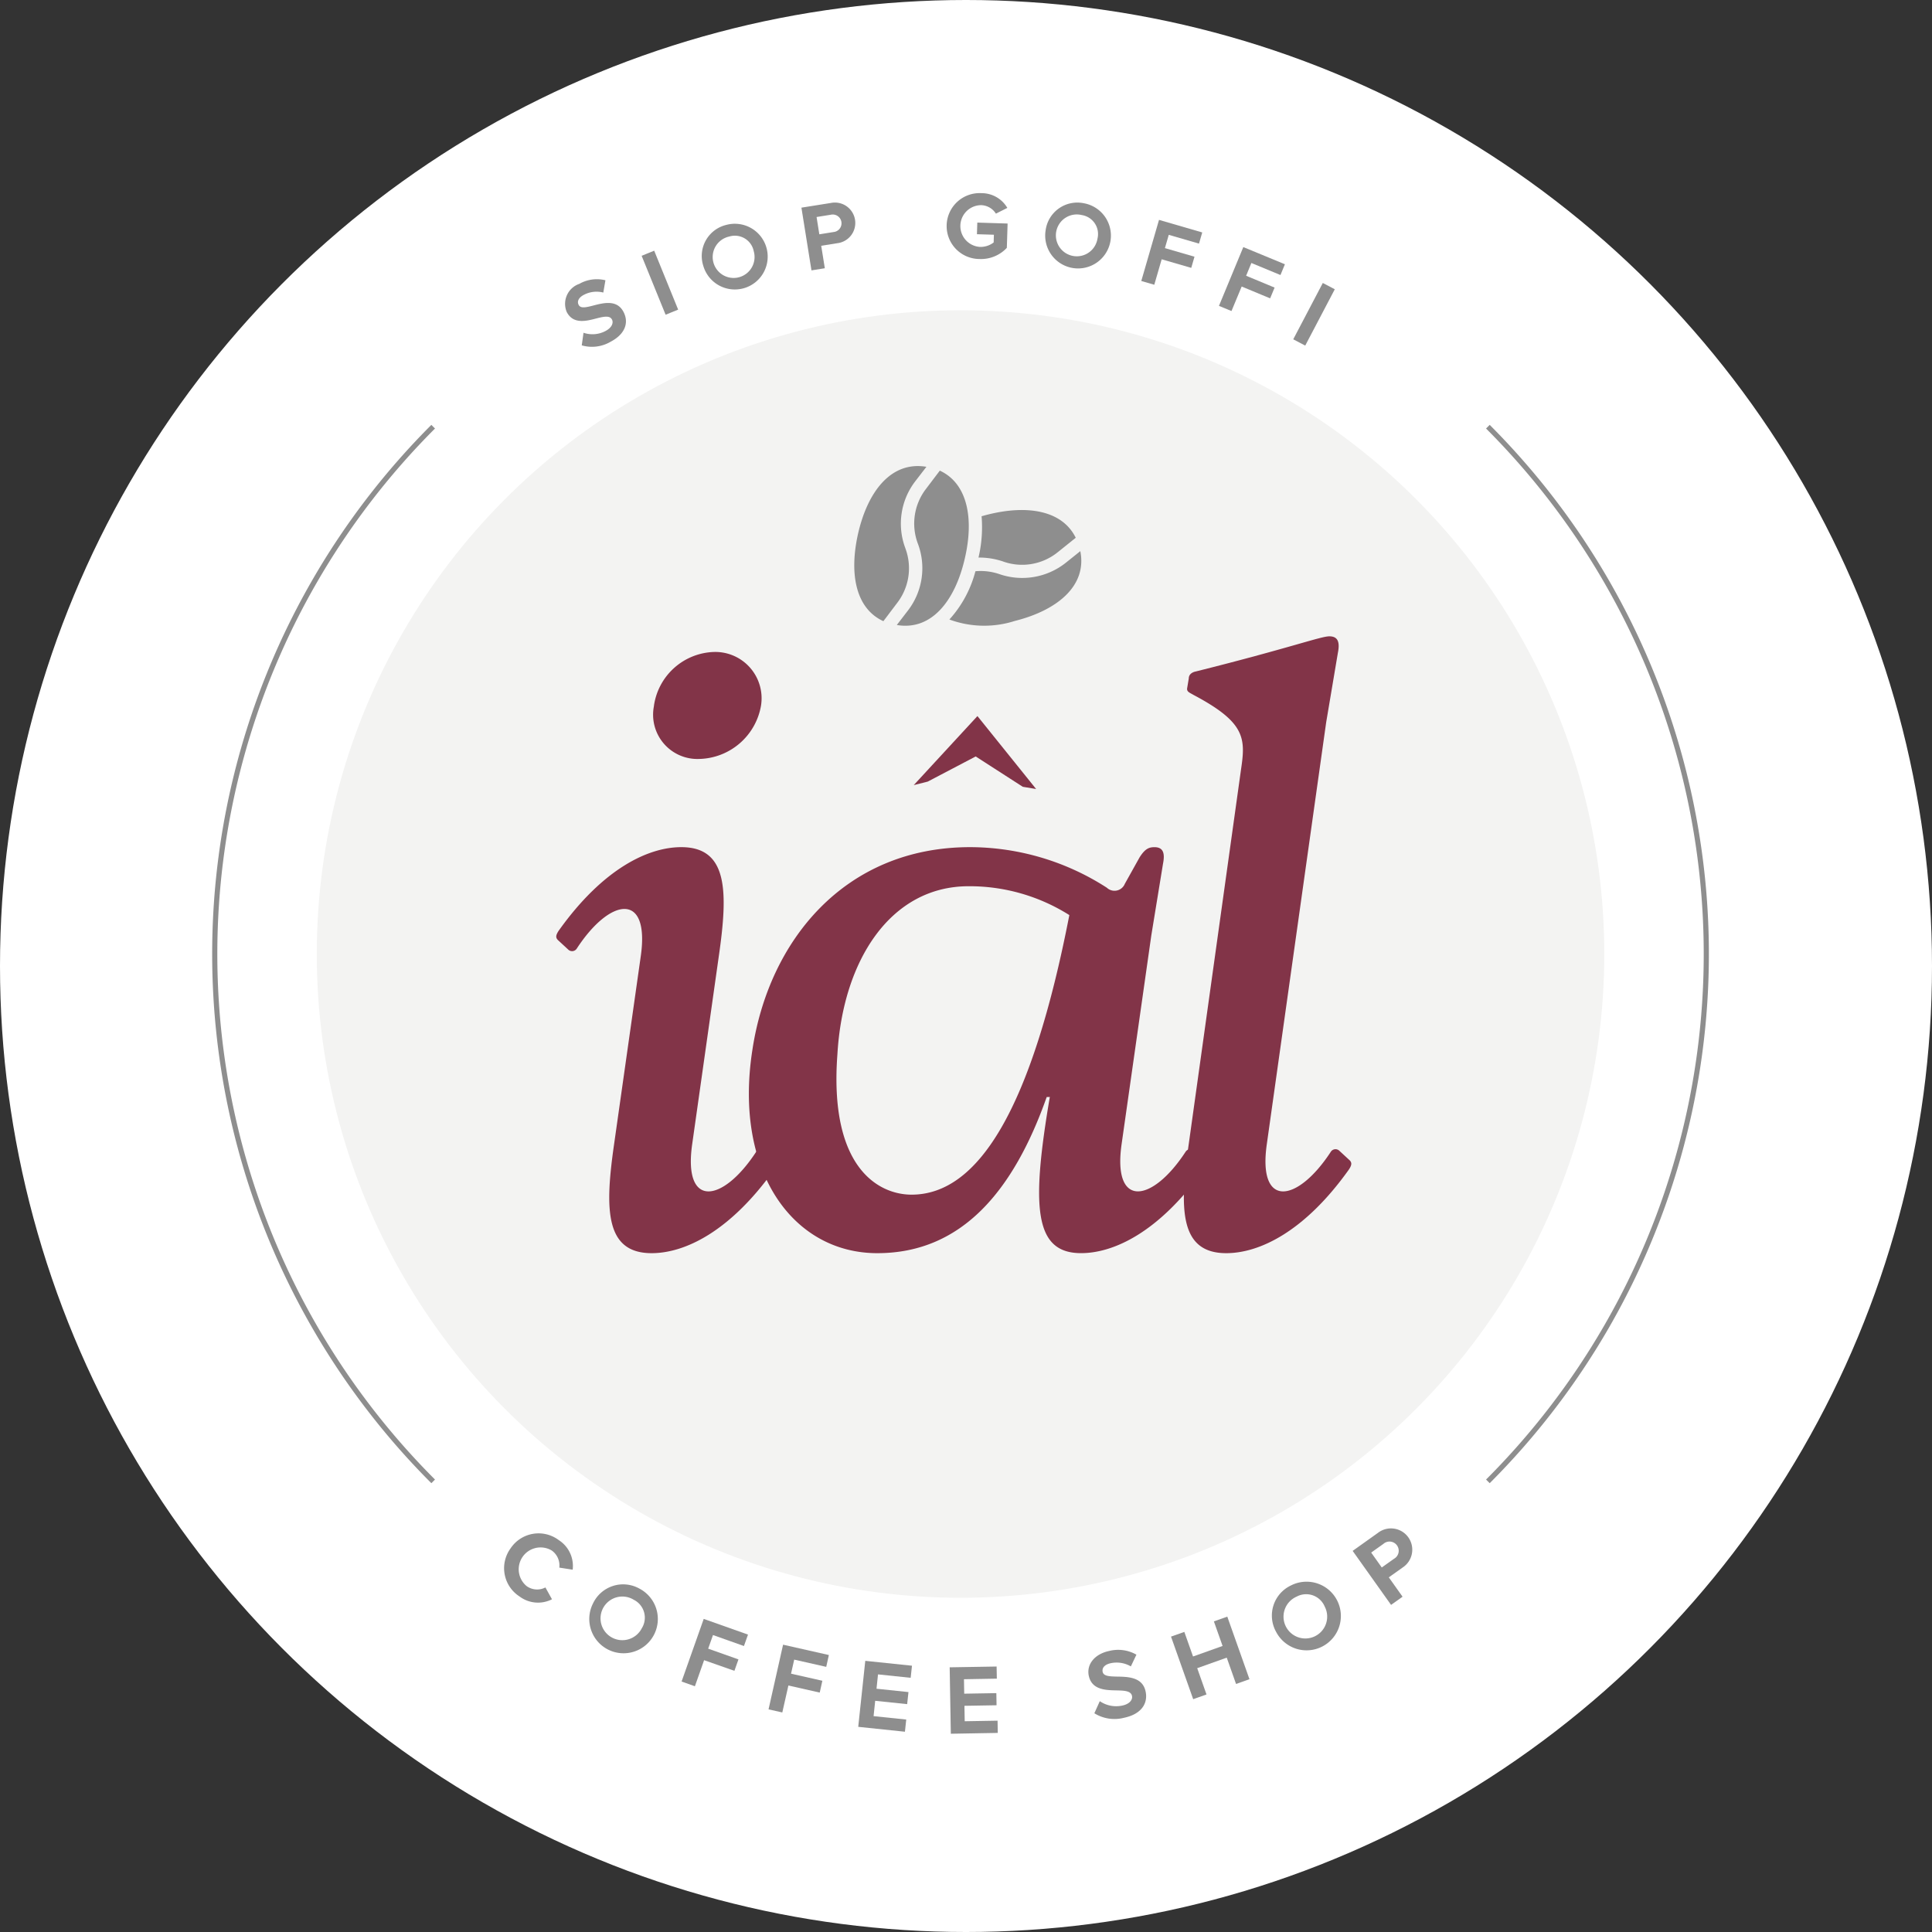 <svg xmlns="http://www.w3.org/2000/svg" width="147" height="147" viewBox="0 0 147 147"><rect x="0" y="0" width="147" height="147" fill="#333333" stroke="none"/><g id="Group_74" data-name="Group 74" transform="translate(-72 -51)"><circle id="Ellipse_4" data-name="Ellipse 4" cx="73.5" cy="73.5" r="73.5" transform="translate(72 51)" fill="#fff"></circle><g id="Group_129" data-name="Group 129" transform="translate(-13.366 15.205)"><circle id="Ellipse_6" data-name="Ellipse 6" cx="48.981" cy="48.981" r="48.981" transform="translate(109.469 59.403)" fill="#f3f3f2"></circle><g id="Group_129-2" data-name="Group 129" transform="translate(154.889 90.279)"><path id="Path_308" data-name="Path 308" d="M153.327,88.283l-3.585-2.309-3.65,1.914-1.063.267,4.846-5.253,4.465,5.549Z" transform="translate(-145.028 -82.902)" fill="#823448"></path></g><path id="Path_309" data-name="Path 309" d="M180.614,64.966a56.744,56.744,0,0,1,0,80.247" transform="translate(17.96 3.295)" fill="none" stroke="#8e8e8e" stroke-miterlimit="10" stroke-width="0.392"></path><path id="Path_310" data-name="Path 310" d="M118.325,145.213a56.744,56.744,0,0,1,0-80.247" transform="translate(0 3.295)" fill="none" stroke="#8e8e8e" stroke-miterlimit="10" stroke-width="0.392"></path><g id="Group_130" data-name="Group 130" transform="translate(127.689 84.211)"><path id="Path_311" data-name="Path 311" d="M129.3,102.1c.712-4.931-2.318-4.515-4.872-.594a.423.423,0,0,1-.653.06L123,100.85c-.178-.178-.178-.357.059-.713,3.387-4.752,6.833-6.357,9.327-6.357,3.565,0,3.565,3.386,2.852,8.317l-2.019,14.259c-.713,4.931,2.316,4.515,4.871.594a.424.424,0,0,1,.654-.059l.772.712c.178.179.178.357-.06.713-3.386,4.753-6.832,6.357-9.327,6.357-3.564,0-3.564-3.386-2.852-8.317Zm1.009-19.071a3.37,3.37,0,0,0,3.446,4.04,4.886,4.886,0,0,0,4.694-4.04,3.525,3.525,0,0,0-3.565-4.1A4.768,4.768,0,0,0,130.305,83.026Z" transform="translate(-122.872 -77.739)" fill="#823448"></path><path id="Path_312" data-name="Path 312" d="M157.472,110.037c-2.5,7.07-6.417,11.882-12.892,11.882-6.417,0-10.932-6.237-9.505-15.447,1.247-8.317,7.01-15.446,16.575-15.446a19.26,19.26,0,0,1,10.4,3.089.848.848,0,0,0,1.366-.3L164.54,91.8c.416-.654.713-.772,1.129-.772.594,0,.832.356.654,1.247l-.892,5.465L163.174,113.6c-.712,4.931,2.318,4.515,4.872.594a.422.422,0,0,1,.653-.059l.772.712c.178.179.178.357-.059.713-3.386,4.753-6.832,6.357-9.327,6.357-3.565,0-3.8-3.5-2.377-11.882Zm1.722-13.842A14.218,14.218,0,0,0,151.53,94c-5.94,0-9.565,5.643-9.982,12.772-.653,8.674,3.15,10.695,5.645,10.695C152.3,117.464,156.342,110.869,159.194,96.194Z" transform="translate(-120.154 -74.985)" fill="#823448"></path><path id="Path_313" data-name="Path 313" d="M166.125,88.058c.356-2.375.3-3.564-3.624-5.643-.3-.179-.535-.238-.475-.535l.119-.713c0-.3.237-.475.534-.534,7.129-1.782,9.505-2.674,10.16-2.674.594,0,.831.356.653,1.247l-.891,5.289-4.515,32.081c-.713,4.931,2.316,4.515,4.872.594a.422.422,0,0,1,.653-.059l.772.712c.178.179.178.357-.059.713-3.387,4.753-6.833,6.357-9.329,6.357-3.564,0-3.564-3.386-2.85-8.317Z" transform="translate(-114.018 -77.959)" fill="#823448"></path></g><g id="Group_131" data-name="Group 131" transform="translate(128.333 50.491)"><path id="Path_314" data-name="Path 314" d="M124.827,59.9a2.123,2.123,0,0,0,1.667-.13c.5-.261.624-.627.5-.873-.167-.322-.6-.236-1.155-.095-.786.205-1.789.48-2.288-.48a1.606,1.606,0,0,1,.956-2.143,2.7,2.7,0,0,1,1.987-.273l-.161.935a2.065,2.065,0,0,0-1.476.171c-.412.215-.536.508-.4.766.15.29.559.193,1.115.05.793-.207,1.806-.464,2.3.489.409.787.157,1.672-1,2.275a2.794,2.794,0,0,1-2.179.266Z" transform="translate(-123.396 -49.277)" fill="#8e8e8e"></path><path id="Path_315" data-name="Path 315" d="M128.164,54.445l.955-.388,1.824,4.484-.955.388Z" transform="translate(-122.311 -49.679)" fill="#8e8e8e"></path><path id="Path_316" data-name="Path 316" d="M133.733,52.485a2.5,2.5,0,1,1-1.727,3.107A2.433,2.433,0,0,1,133.733,52.485Zm.255.878a1.593,1.593,0,1,0,1.856,1.115A1.463,1.463,0,0,0,133.988,53.363Z" transform="translate(-121.462 -50.063)" fill="#8e8e8e"></path><path id="Path_317" data-name="Path 317" d="M138.068,51.461l2.232-.356a1.552,1.552,0,1,1,.489,3.062l-1.215.194.274,1.71-1.016.162ZM140.3,52l-1.08.173.21,1.316,1.082-.173A.668.668,0,1,0,140.3,52Z" transform="translate(-120.057 -50.357)" fill="#8e8e8e"></path><path id="Path_318" data-name="Path 318" d="M149.719,50.492a2.268,2.268,0,0,1,1.968,1.121l-.87.438a1.37,1.37,0,0,0-1.126-.646,1.59,1.59,0,0,0-.1,3.176,1.639,1.639,0,0,0,1.056-.338l.017-.588-1.29-.039.028-.885,2.305.072-.058,1.849a2.689,2.689,0,0,1-2.087.85,2.507,2.507,0,1,1,.155-5.01Z" transform="translate(-118.009 -50.491)" fill="#8e8e8e"></path><path id="Path_319" data-name="Path 319" d="M156.1,51.121a2.5,2.5,0,1,1-2.891,2.065A2.432,2.432,0,0,1,156.1,51.121Zm-.146.9a1.592,1.592,0,1,0,1.2,1.8A1.462,1.462,0,0,0,155.959,52.023Z" transform="translate(-116.618 -50.356)" fill="#8e8e8e"></path><path id="Path_320" data-name="Path 320" d="M160.482,52.148l3.289.956-.247.85-2.3-.668-.293,1.01,2.25.654-.246.85-2.251-.653-.562,1.937-.989-.287Z" transform="translate(-115.263 -50.114)" fill="#8e8e8e"></path><path id="Path_321" data-name="Path 321" d="M165.8,53.834l3.165,1.307-.338.819-2.213-.916-.4.972,2.166.9-.339.819-2.165-.9L164.9,58.7l-.953-.393Z" transform="translate(-114.167 -49.73)" fill="#8e8e8e"></path><path id="Path_322" data-name="Path 322" d="M170.8,56.059l.912.478-2.249,4.286-.912-.478Z" transform="translate(-113.119 -49.224)" fill="#8e8e8e"></path></g><g id="Group_132" data-name="Group 132" transform="translate(123.72 152.067)"><path id="Path_323" data-name="Path 323" d="M120.136,134.693a2.558,2.558,0,0,1,3.669-.619,2.337,2.337,0,0,1,1.053,2.247l-1.018-.158a1.386,1.386,0,0,0-.583-1.306,1.662,1.662,0,0,0-1.9,2.715,1.366,1.366,0,0,0,1.426.1l.5.9a2.342,2.342,0,0,1-2.474-.217A2.557,2.557,0,0,1,120.136,134.693Z" transform="translate(-119.638 -133.16)" fill="#8e8e8e"></path><path id="Path_324" data-name="Path 324" d="M128.74,137.041a2.608,2.608,0,1,1-3.529,1.121A2.534,2.534,0,0,1,128.74,137.041Zm-.433.848a1.66,1.66,0,1,0,.61,2.172A1.523,1.523,0,0,0,128.307,137.889Z" transform="translate(-118.441 -132.44)" fill="#8e8e8e"></path><path id="Path_325" data-name="Path 325" d="M132.325,138.859l3.369,1.194-.309.87-2.355-.835-.367,1.036,2.305.816-.308.87L132.354,142l-.7,1.984-1.013-.36Z" transform="translate(-117.135 -131.954)" fill="#8e8e8e"></path><path id="Path_326" data-name="Path 326" d="M137.137,140.457l3.484.787-.2.9-2.437-.55-.241,1.07,2.383.538-.2.9-2.384-.539-.464,2.051-1.047-.236Z" transform="translate(-115.909 -131.59)" fill="#8e8e8e"></path><path id="Path_327" data-name="Path 327" d="M142.122,141.458l3.554.371-.1.92-2.485-.26-.114,1.091,2.432.255-.1.918-2.432-.254-.123,1.167,2.485.259-.1.927-3.553-.372Z" transform="translate(-114.64 -131.362)" fill="#8e8e8e"></path><path id="Path_328" data-name="Path 328" d="M147.256,141.871l3.571-.06.017.922-2.5.044.018,1.1,2.445-.042.016.923-2.444.042.021,1.174,2.5-.043.015.931-3.571.063Z" transform="translate(-113.352 -131.282)" fill="#8e8e8e"></path><path id="Path_329" data-name="Path 329" d="M156.722,144.68a2.205,2.205,0,0,0,1.708.336c.577-.12.8-.454.743-.735-.079-.37-.534-.405-1.132-.419-.846-.016-1.927-.021-2.159-1.122-.172-.821.4-1.636,1.56-1.881a2.8,2.8,0,0,1,2.067.284l-.424.892a2.151,2.151,0,0,0-1.526-.244c-.473.1-.681.36-.62.657.071.333.507.35,1.1.363.852.014,1.94.041,2.169,1.134.19.9-.309,1.72-1.641,2a2.905,2.905,0,0,1-2.259-.344Z" transform="translate(-111.396 -131.516)" fill="#8e8e8e"></path><path id="Path_330" data-name="Path 330" d="M165.216,141.84l-2.248.8.707,2-1.013.36-1.687-4.761,1.013-.358.663,1.87,2.248-.8-.662-1.87,1.02-.362,1.687,4.761-1.021.362Z" transform="translate(-110.23 -131.986)" fill="#8e8e8e"></path><path id="Path_331" data-name="Path 331" d="M168.676,136.848a2.611,2.611,0,1,1-1.126,3.533A2.536,2.536,0,0,1,168.676,136.848Zm.442.846a1.661,1.661,0,1,0,2.127.757A1.526,1.526,0,0,0,169.118,137.694Z" transform="translate(-108.807 -132.487)" fill="#8e8e8e"></path><path id="Path_332" data-name="Path 332" d="M172.233,134.964l1.921-1.369a1.62,1.62,0,1,1,1.876,2.638l-1.047.745,1.047,1.473-.875.622Zm2.34-.533-.931.662.805,1.134.932-.662a.7.7,0,1,0-.807-1.134Z" transform="translate(-107.667 -133.234)" fill="#8e8e8e"></path></g><g id="Group_133" data-name="Group 133" transform="translate(150.367 71.257)"><path id="Path_333" data-name="Path 333" d="M150.951,74.061a4.312,4.312,0,0,0,4.109-.71l1.382-1.109c-1.037-2.109-3.727-2.509-6.69-1.764-.163.036-.328.091-.474.126a10.036,10.036,0,0,1-.236,3.145,5.633,5.633,0,0,1,1.909.311Z" transform="translate(-139.593 -66.787)" fill="#8e8e8e"></path><path id="Path_334" data-name="Path 334" d="M157.2,72.68l-1.09.873a5.33,5.33,0,0,1-5.072.873,4.415,4.415,0,0,0-1.818-.217,8.729,8.729,0,0,1-1.981,3.672,7.651,7.651,0,0,0,4.98.109c3.2-.8,5.508-2.654,4.982-5.309Z" transform="translate(-140.004 -66.207)" fill="#8e8e8e"></path><path id="Path_335" data-name="Path 335" d="M145.232,73.663a5.289,5.289,0,0,1,.745-5.09l.854-1.11c-2.691-.454-4.471,1.891-5.2,5.09-.673,2.982-.219,5.673,1.927,6.655l1.072-1.419a4.318,4.318,0,0,0,.6-4.126Z" transform="translate(-141.345 -67.407)" fill="#8e8e8e"></path><path id="Path_336" data-name="Path 336" d="M147.251,67.69l-1.073,1.418a4.328,4.328,0,0,0-.6,4.127,5.287,5.287,0,0,1-.745,5.09l-.854,1.11c2.673.454,4.454-1.892,5.181-5.091.691-2.982.219-5.672-1.908-6.654Z" transform="translate(-140.745 -67.343)" fill="#8e8e8e"></path></g></g></g></svg>
